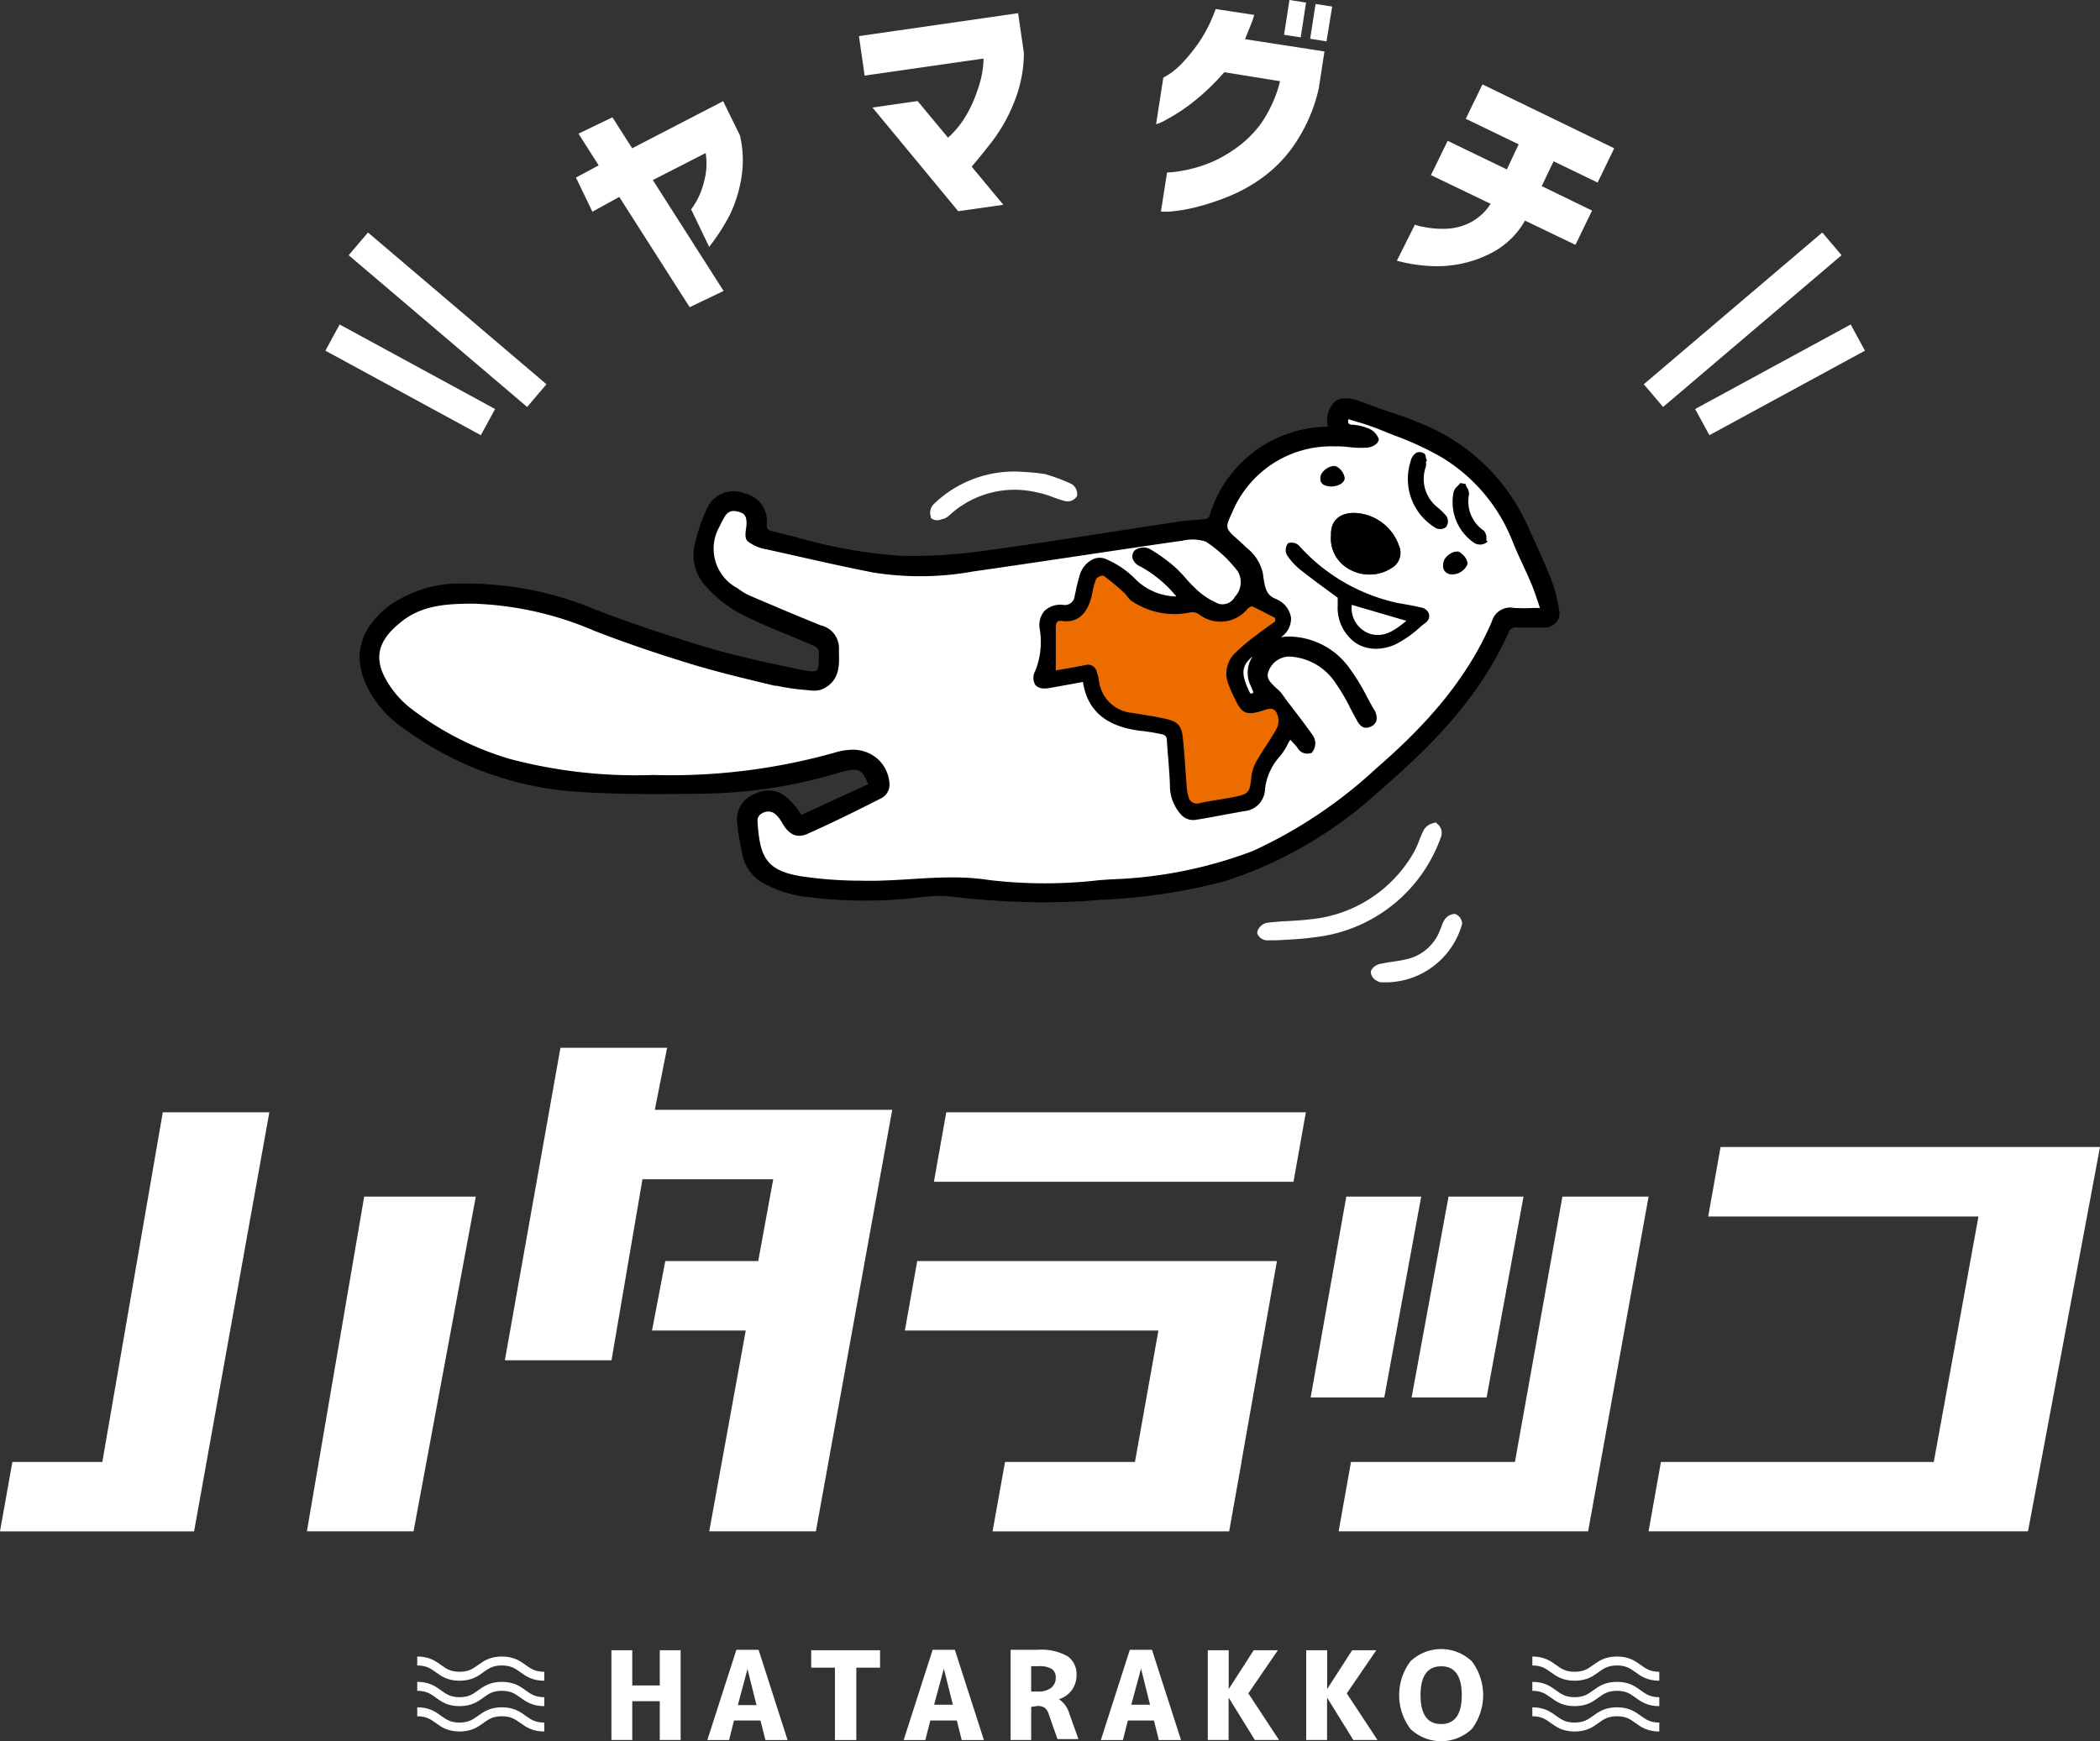 <svg xmlns="http://www.w3.org/2000/svg" width="147.895" height="122.649" viewBox="0 0 147.895 122.649">
  <rect x="0" y="0" width="147.895" height="122.649" fill="#333333" stroke="none"/>
  <g id="グループ_118" data-name="グループ 118" transform="translate(-626 -11426.999)">
    <path id="パス_2" data-name="パス 2" d="M64.987,19,63.83,16.593l1.6-.858L64.008,13.5l2.389-1.15,1.392,2.18,6.406-3.317,1.182,2.408a7.626,7.626,0,0,1,.07,3.177,9.418,9.418,0,0,1-.813,2.485,14.54,14.54,0,0,1-1.423,2.192l-1.271-2.644a5.173,5.173,0,0,0,.674-1.2,6.883,6.883,0,0,0,.35-1.271,4.677,4.677,0,0,0,0-1.493L69.244,16.77l4.982,7.81-2.389,1.144L66.88,17.959Z" transform="translate(602.733 11422.913)" fill="#fff"/>
    <path id="パス_3" data-name="パス 3" d="M95.59,5.858l-.4-2.783L106.4,1.46l.407,2.809a9.316,9.316,0,0,1-.693,3.476,11.54,11.54,0,0,1-1.512,2.707c-.559.718-1.049,1.328-1.474,1.817l2.231,2.688-3.177.451-6.037-7.3,3.177-.458,2.142,2.58a6.5,6.5,0,0,0,1.093-1.271,8.9,8.9,0,0,0,.979-2.072,6.876,6.876,0,0,0,.432-2.231Z" transform="translate(591.302 11426.467)" fill="#fff"/>
    <path id="パス_4" data-name="パス 4" d="M135.034,1.049a8.482,8.482,0,0,1-.318.89c-.114.254-.222.559-.33.82l5.592.864-.4,2.605A11.5,11.5,0,0,1,138,9.977a9.431,9.431,0,0,1-2.332,2.491,11.178,11.178,0,0,1-2.542,1.411,17.055,17.055,0,0,1-2.288.737,12.145,12.145,0,0,1-1.709.286,4.728,4.728,0,0,1-.667,0l.432-2.758a4.62,4.62,0,0,0,.693-.057,9.818,9.818,0,0,0,1.709-.394,8.49,8.49,0,0,0,2.205-1.087A7.727,7.727,0,0,0,135.511,8.7a9.094,9.094,0,0,0,1.341-2.98l-3.927-.635a16.3,16.3,0,0,1-2.307,2.192,13.218,13.218,0,0,1-1.773,1.15,3.082,3.082,0,0,1-.724.324l.508-3.279s.159-.089.432-.261a5.268,5.268,0,0,0,1-.877,11.826,11.826,0,0,0,1.163-1.474A10.168,10.168,0,0,0,132.314.635Zm2.1,1.4L137.512,0l1.169.184-.375,2.447Zm1.837.28.381-2.447,1.169.178-.4,2.453Z" transform="translate(579.298 11426.999)" fill="#fff"/>
    <path id="パス_5" data-name="パス 5" d="M157.2,15.747l1.176-2.415,4.169,2.014.832-1.767-3.724-1.8,1.176-2.421,9.278,4.5-1.169,2.415-3.1-1.5L165,16.522l3.546,1.722-1.169,2.415-3.552-1.709a5.8,5.8,0,0,1-2.1,2.135,8.16,8.16,0,0,1-2.421.909,8.452,8.452,0,0,1-2.218.153,11.744,11.744,0,0,1-1.652-.216l-.635-.153,1.271-2.542a3.069,3.069,0,0,0,.635.165,6.736,6.736,0,0,0,1.449.127,4.118,4.118,0,0,0,1.722-.394,3.7,3.7,0,0,0,1.525-1.366Z" transform="translate(569.576 11423.587)" fill="#fff"/>
    <line id="線_1" data-name="線 1" x2="12.57" y2="10.689" transform="translate(651.235 11444.176)" fill="none" stroke="#fff" stroke-miterlimit="10" stroke-width="2.1"/>
    <line id="線_2" data-name="線 2" x2="10.949" y2="5.954" transform="translate(649.417 11450.778)" fill="none" stroke="#fff" stroke-miterlimit="10" stroke-width="2.1"/>
    <line id="線_3" data-name="線 3" x1="12.57" y2="10.689" transform="translate(742.446 11444.176)" fill="none" stroke="#fff" stroke-miterlimit="10" stroke-width="2.1"/>
    <line id="線_4" data-name="線 4" x1="10.956" y2="5.954" transform="translate(745.884 11450.778)" fill="none" stroke="#fff" stroke-miterlimit="10" stroke-width="2.1"/>
    <path id="パス_6" data-name="パス 6" d="M71.166,186.51H69.228v2.733H67.76V182.92h1.468V185.4h1.938V182.92h1.468v6.323H71.166Z" transform="translate(601.3 11360.321)" fill="#fff"/>
    <path id="パス_7" data-name="パス 7" d="M78.39,189.225l2.046-6.355H82l2.04,6.355H82.482l-.35-1.373H80.265l-.343,1.373Zm2.148-2.459h1.315l-.635-2.542h0Z" transform="translate(597.425 11360.34)" fill="#fff"/>
    <path id="パス_8" data-name="パス 8" d="M94.749,182.92v1.227H93.077v5.1H91.571v-5.1H89.9V182.92Z" transform="translate(593.23 11360.321)" fill="#fff"/>
    <path id="パス_9" data-name="パス 9" d="M100.15,189.225l2.04-6.355h1.563l2.046,6.355h-1.563l-.343-1.373h-1.868l-.35,1.373Zm2.142-2.485h1.322l-.635-2.542h0Z" transform="translate(589.493 11360.34)" fill="#fff"/>
    <path id="パス_10" data-name="パス 10" d="M113.449,186.886v2.332H112v-6.355h1.906a3.775,3.775,0,0,1,2.1.451,1.538,1.538,0,0,1,.635,1.354,1.76,1.76,0,0,1-.337,1.042,1.817,1.817,0,0,1-.9.635h0a1.817,1.817,0,0,1,.737,1.036l.635,1.773H115.3l-.6-1.716a.991.991,0,0,0-.292-.489.89.89,0,0,0-.54-.127Zm.54-2.866h-.54v1.786h.458a1.512,1.512,0,0,0,.934-.254.864.864,0,0,0,.337-.7.724.724,0,0,0-.273-.635,1.659,1.659,0,0,0-.915-.2" transform="translate(585.174 11360.346)" fill="#fff"/>
    <path id="パス_11" data-name="パス 11" d="M122,189.225l2.04-6.355H125.6l2.046,6.355h-1.563l-.343-1.373h-1.837l-.35,1.373Zm2.142-2.485h1.322l-.635-2.542h0Z" transform="translate(581.529 11360.34)" fill="#fff"/>
    <path id="パス_12" data-name="パス 12" d="M135.324,182.92v2.714h.013l1.748-2.714h1.7l-2.078,3.038,2.161,3.285h-1.7l-1.837-2.968h-.013v2.968H133.85V182.92Z" transform="translate(577.209 11360.321)" fill="#fff"/>
    <path id="パス_13" data-name="パス 13" d="M146.234,182.92v2.714h.013l1.748-2.714h1.7l-2.078,3.038,2.161,3.285h-1.7l-1.837-2.968h-.013v2.968H144.76V182.92Z" transform="translate(573.232 11360.321)" fill="#fff"/>
    <path id="パス_14" data-name="パス 14" d="M160.182,188.414a3.139,3.139,0,0,1-4.328,0,3.965,3.965,0,0,1,0-4.76,3.139,3.139,0,0,1,4.328,0,3.965,3.965,0,0,1,0,4.76m-.712-2.377c0-1.354-.483-2.034-1.449-2.034s-1.455.68-1.455,2.034.483,2.034,1.455,2.034,1.449-.7,1.449-2.034" transform="translate(569.477 11360.369)" fill="#fff"/>
    <path id="パス_15" data-name="パス 15" d="M46.24,184.11c1.493,0,1.493,1.074,2.98,1.074s1.493-1.074,2.98-1.074,1.493,1.074,2.987,1.074" transform="translate(609.145 11359.888)" fill="none" stroke="#fff" stroke-miterlimit="10" stroke-width="0.63"/>
    <path id="パス_16" data-name="パス 16" d="M46.24,186.92c1.493,0,1.493,1.08,2.98,1.08s1.493-1.08,2.98-1.08S53.694,188,55.188,188" transform="translate(609.145 11358.863)" fill="none" stroke="#fff" stroke-miterlimit="10" stroke-width="0.63"/>
    <path id="パス_17" data-name="パス 17" d="M46.24,189.74c1.493,0,1.493,1.074,2.98,1.074s1.493-1.074,2.98-1.074,1.493,1.074,2.987,1.074" transform="translate(609.145 11357.835)" fill="none" stroke="#fff" stroke-miterlimit="10" stroke-width="0.63"/>
    <path id="パス_18" data-name="パス 18" d="M169.82,184.11c1.487,0,1.487,1.074,2.98,1.074s1.487-1.074,2.98-1.074,1.487,1.074,2.98,1.074" transform="translate(564.097 11359.888)" fill="none" stroke="#fff" stroke-miterlimit="10" stroke-width="0.63"/>
    <path id="パス_19" data-name="パス 19" d="M169.82,186.92c1.487,0,1.487,1.08,2.98,1.08s1.487-1.08,2.98-1.08,1.487,1.08,2.98,1.08" transform="translate(564.097 11358.863)" fill="none" stroke="#fff" stroke-miterlimit="10" stroke-width="0.63"/>
    <path id="パス_20" data-name="パス 20" d="M169.82,189.74c1.487,0,1.487,1.074,2.98,1.074s1.487-1.074,2.98-1.074,1.487,1.074,2.98,1.074" transform="translate(564.097 11357.835)" fill="none" stroke="#fff" stroke-miterlimit="10" stroke-width="0.63"/>
    <path id="パス_21" data-name="パス 21" d="M98.521,59.016a4.188,4.188,0,0,1-3.559-1.207A6.2,6.2,0,0,0,92.985,56.4c-.635-.3-1.271.165-1.525.979-.146.458-.229.928-.337,1.392a.953.953,0,0,1-1.093.852c-1,0-1.481.458-1.36,1.449a5.783,5.783,0,0,1-.33,3.038c-.292.705,0,.972.731.839s1.69-.305,2.605-.47c.241,2.4,1.811,3.26,3.934,3.5.477.051.947.14,1.411.229a.635.635,0,0,1,.635.674c.057,1.068.172,2.129.21,3.177a2.828,2.828,0,0,0,.744,1.906.909.909,0,0,0,.7.254c1.163-.178,2.313-.419,3.476-.635a1.322,1.322,0,0,0,1.239-1.271,4.391,4.391,0,0,1,1.131-2.542,9.355,9.355,0,0,0,.883-1.544,4.69,4.69,0,0,0,.648.979.89.89,0,0,0,.635.33.5.5,0,0,0,.153-.127.693.693,0,0,0-.032-.635c-.718-1.036-1.5-2.027-2.269-3.025a2.364,2.364,0,0,0-.311-.305c-.4-.394-.852-.782-.635-1.43a1.83,1.83,0,0,1,1.754-1.271,4.448,4.448,0,0,1,3.476,2,24.948,24.948,0,0,1,1.411,2.478c.165.292.311.635.731.451s.222-.572.057-.864a24.962,24.962,0,0,0-1.671-2.822,5.084,5.084,0,0,0-4.092-2.1,2.65,2.65,0,0,0-2.58,2.25,2.421,2.421,0,0,0,.724,1.627c-.35.235-.966.5-1.131-.165-.737-1.563-.547-2.25.934-3.177a9.939,9.939,0,0,0,1.462-1.036,1.2,1.2,0,0,0-.305-2.11h-.038a2.949,2.949,0,0,1-1.15-.705,1.551,1.551,0,0,1,0-.515,2.542,2.542,0,0,0-.2-1.271,3.578,3.578,0,0,0-1.055-1.411c-.146-.146-.305-.28-.458-.419-.921-.826-.985-1-.438-2.142a7.745,7.745,0,0,1,7.492-4.849c.724,0,1.443.108,2.167.1a.718.718,0,0,0,.591-.381.9.9,0,0,0-.483-.464,3.4,3.4,0,0,0-1.01-.235c-.635-.057-.635-.438-.483-1,.921.3,1.837.534,2.707.89a28.9,28.9,0,0,1,4.162,1.906,12.36,12.36,0,0,1,5.147,6.113c.4,1,.9,1.964,1.309,2.955.261.635.451,1.271.724,2.053-.82,0-1.506.038-2.186,0a1.074,1.074,0,0,0-1.271.769c-1.792,4.239-4.817,7.511-8.261,10.479a33.056,33.056,0,0,1-8.738,5.84A30.954,30.954,0,0,1,93.43,79.053a35.653,35.653,0,0,1-8.592,0c-3.069-.489-6.1.153-9.145.044a31.7,31.7,0,0,1-4.258-.343c-2.542-.458-3.044-1.576-3.177-4.181-.038-.705,1-1.144,1.608-.693a2.637,2.637,0,0,1,.635.794c.356.635.782.915,1.417.635,1.767-.8,3.514-1.659,5.255-2.542a.826.826,0,0,0,.362-.635A2.243,2.243,0,0,0,75,69.94a4.385,4.385,0,0,0-.915.165,43.282,43.282,0,0,1-12.926,1.57,34.185,34.185,0,0,1-10.168-1.15,21.644,21.644,0,0,1-6.9-3.565,8.992,8.992,0,0,1-1.525-1.544c-1.481-2.065-1.163-3.629.82-5.154a7.916,7.916,0,0,1,5.084-1.271A23.43,23.43,0,0,1,57.132,60.9c2.218.864,4.448,1.62,6.749,2.32,2,.635,4.035,1.093,6.075,1.576a18.652,18.652,0,0,0,2.453.33,1.271,1.271,0,0,0,.712-.07c1-.553.9-1.544.877-2.466s-.324-1.138-1.106-1.455c-1.7-.686-3.393-1.4-5.084-2.129a5.408,5.408,0,0,1-.934-.6A3.441,3.441,0,0,1,65.6,53.774a7.627,7.627,0,0,1,.413-.737,1.061,1.061,0,0,1,1.4-.426c.534.178.635.6.635,1.08,0,.356-.165.871,0,1.036a2.752,2.752,0,0,0,1.226.5c2.485.559,4.969,1.131,7.467,1.627a20.71,20.71,0,0,0,6.99-.083c4.868-.693,9.723-1.449,14.616-2.148a3.239,3.239,0,0,1,1.964.076,9.532,9.532,0,0,1,2.326,2.161,1.727,1.727,0,0,1-.191,2.091,1.271,1.271,0,0,1-1.436.635,5.49,5.49,0,0,1-1.633-1.042,18.2,18.2,0,0,1-1.6-1.62,10.8,10.8,0,0,0-1.716-1.2.794.794,0,0,0-.75,0c-.261.324,0,.559.318.718a9.246,9.246,0,0,1,2.9,2.542m11.013-.191c0,.178-.038.381-.038.585A2.672,2.672,0,0,0,113.454,62a9.659,9.659,0,0,0,2.072-1.544c.356-.305.21-.693-.273-.807s-1.055-.216-1.589-.318a13.129,13.129,0,0,1-6.99-4.035c-.133-.14-.413-.14-.635-.2,0,.235-.172.547-.07.7a4.093,4.093,0,0,0,.871,1c.877.693,1.786,1.335,2.694,2.008m1.722-5.821c-1.423-.33-2.389.254-2.339,1.468a2.449,2.449,0,0,0,1.207,2.358,2.872,2.872,0,0,0,3.057-.038,1.226,1.226,0,0,0,.527-1.551,3.444,3.444,0,0,0-2.453-2.237m4.213-3.368c.064,0-.191-.394-.127-.413-.1-.286.184-.394,0-.464-.489-.178-.591.3-.712.635a3.851,3.851,0,0,0,1.779,4.448.572.572,0,0,0,.54-.07.578.578,0,0,0,0-.54,5.141,5.141,0,0,0-.731-.737,2.72,2.72,0,0,1-.737-2.834m2.771,1.347-.229-.038c-.133.165-.337.311-.394.5a3.317,3.317,0,0,0,1.385,3.438c.178.1.477,0,.718-.038-.057-.216-.038-.515-.172-.635a2.612,2.612,0,0,1-1.093-2.656c.032-.178-.146-.4-.229-.6m.305,5.465c-.191-.273-.324-.635-.578-.788s-.985.229-1.1.635-.032.75.419.883a1.176,1.176,0,0,0,1.271-.756m-9.882-5.452c.527.121,1.233-.165,1.2-.559a1.112,1.112,0,0,0-.547-.763c-.356-.191-1.036.235-1.125.635a.525.525,0,0,0,.47.705" transform="translate(610.823 11410.242)" fill="#fff"/>
    <path id="パス_22" data-name="パス 22" d="M124.358,59.188a10.517,10.517,0,0,0-.6-2.326c-.337-.864-.724-1.716-1.1-2.542l-.451-.985a13.917,13.917,0,0,0-6.781-7.054,24.854,24.854,0,0,0-2.993-1.157c-.635-.216-1.315-.445-1.951-.7-.89-.356-1.551-.362-1.976,0a1.811,1.811,0,0,0-.445,1.729,8.783,8.783,0,0,0-8.369,6.355.547.547,0,0,1-.286.146c-.286.038-.585.064-.877.083s-.635.044-.972.1c-1.506.222-3.006.458-4.512.693-2.955.458-6.005.928-9.017,1.335a36.152,36.152,0,0,1-6.056.381A35.091,35.091,0,0,1,70.6,53.932l-1.659-.413c-.356-.083-.419-.165-.413-.521a1.957,1.957,0,0,0-1.563-2.142,2.029,2.029,0,0,0-2.625,1.029,11.3,11.3,0,0,0-.813,2.32,3.26,3.26,0,0,0,.705,3.177,9.094,9.094,0,0,0,2.408,1.926c1.112.572,2.281,1.055,3.419,1.525.635.254,1.271.521,1.868.794a.6.6,0,0,1,.273.305c0,.6.038,1.226-.14,1.373s-.731.051-1.226-.051c-2.161-.458-4.391-.928-6.533-1.563-2.733-.813-5.37-1.709-7.855-2.663a23.513,23.513,0,0,0-9.284-1.824,8.571,8.571,0,0,0-5.4,1.69c-1.906,1.6-2.389,3.419-1.392,5.548a7.7,7.7,0,0,0,2.6,2.968,23.2,23.2,0,0,0,12.074,4.448c3.177.222,6.387.178,9.246.14a34.481,34.481,0,0,0,9.335-1.474c1.309-.381,1.62-.3,2.053.813l-.991.451-3.6,1.659a.394.394,0,0,1-.108.038h0a.489.489,0,0,1-.127-.165,4.6,4.6,0,0,0-.89-1.036,1.957,1.957,0,0,0-2.256-.267,1.906,1.906,0,0,0-1.271,1.906,15.824,15.824,0,0,0,.362,2.218v.07a3.025,3.025,0,0,0,1.735,2.218,8.821,8.821,0,0,0,2.351.782,32.816,32.816,0,0,0,7.416.2l.871-.089a10.218,10.218,0,0,1,2.281-.083,55.762,55.762,0,0,0,6.571.413c1.188,0,2.351-.044,3.5-.133l.547-.044a40.157,40.157,0,0,0,8.744-1.315,29.364,29.364,0,0,0,10.752-6.247c3.622-3.127,7.2-6.628,9.291-11.439a.636.636,0,0,1,.369-.178h1.938a1.163,1.163,0,0,0,.934-.318.96.96,0,0,0,.261-.788ZM77.18,71.383a2.542,2.542,0,0,0-.839-1.83,2.631,2.631,0,0,0-2-.635,4.3,4.3,0,0,0-.972.178,42.6,42.6,0,0,1-12.843,1.589,34.713,34.713,0,0,1-10.117-1.138,21.32,21.32,0,0,1-6.99-3.59,6.59,6.59,0,0,1-1.309-1.379c-1.36-1.906-1.131-3.285.782-4.76,1.43-1.1,3.139-1.195,4.919-1.2h.051a23.367,23.367,0,0,1,8.515,1.906c2.04.794,4.251,1.557,6.768,2.326,1.964.6,4,1.08,5.961,1.551h.127a15.774,15.774,0,0,0,2.091.3l.4.038a1.576,1.576,0,0,0,.871-.165c1.08-.6,1.049-1.62,1.023-2.542v-.184a1.646,1.646,0,0,0-1.271-1.7c-1.474-.591-3.088-1.271-5.084-2.129a4.557,4.557,0,0,1-.852-.54h-.032a3.147,3.147,0,0,1-1.163-4.309,6.559,6.559,0,0,1,.356-.68c.241-.4.559-.489,1.087-.311.343.114.458.33.451.826a2.46,2.46,0,0,1-.038.343c-.044.337-.089.68.127.883a2.93,2.93,0,0,0,1.354.566l1.074.241c2.091.47,4.258.966,6.4,1.385a21.022,21.022,0,0,0,7.06-.076c2.542-.362,5.084-.744,7.556-1.112,2.3-.343,4.683-.7,7.028-1.036h.076a2.993,2.993,0,0,1,1.709.051,9.018,9.018,0,0,1,2.256,2.1,1.5,1.5,0,0,1-.2,1.773,1,1,0,0,1-1.131.508,5.084,5.084,0,0,1-1.551-.985,9.165,9.165,0,0,1-.769-.794,9.262,9.262,0,0,0-.775-.807,11.515,11.515,0,0,0-1.76-1.271,1.01,1.01,0,0,0-1.087.1.635.635,0,0,0-.153.521.934.934,0,0,0,.553.6,8.617,8.617,0,0,1,2.542,2.116,4.188,4.188,0,0,1-2.853-1.188,6.355,6.355,0,0,0-2.072-1.43,1.125,1.125,0,0,0-.96,0,1.811,1.811,0,0,0-.934,1.163,11.038,11.038,0,0,0-.267,1.074l-.076.337a.693.693,0,0,1-.82.635,1.64,1.64,0,0,0-1.322.438,1.57,1.57,0,0,0-.311,1.309,5.529,5.529,0,0,1-.318,2.9.966.966,0,0,0,0,.991c.191.229.521.305,1.023.216l1.754-.318.578-.108c.305,2.046,1.665,3.177,4.137,3.451a13.677,13.677,0,0,1,1.385.229c.267.051.375.165.388.419q.038.667.1,1.335c.044.635.1,1.271.114,1.862a3.057,3.057,0,0,0,.82,2.091,1.169,1.169,0,0,0,.928.337c.718-.108,1.449-.248,2.148-.381l1.335-.241a1.589,1.589,0,0,0,1.462-1.5,4.1,4.1,0,0,1,1.068-2.377,4.392,4.392,0,0,0,.578-.928,1.908,1.908,0,0,1,.146-.229c.083.1.165.191.241.273s.14.146.21.235l.044.057a.775.775,0,0,0,.928.381h.057l.038-.044a1,1,0,0,0,.1-1.144c-.578-.832-1.207-1.646-1.811-2.428l-.464-.635a2.16,2.16,0,0,0-.241-.241l-.1-.089-.07-.064c-.4-.394-.635-.635-.483-1.087a1.57,1.57,0,0,1,1.5-1.068,4.124,4.124,0,0,1,3.26,1.906,13.343,13.343,0,0,1,1.01,1.729l.388.724.044.076c.14.261.426.8,1.042.483a.686.686,0,0,0,.369-.413,1.1,1.1,0,0,0-.2-.82c-.159-.267-.305-.547-.458-.826a14.75,14.75,0,0,0-1.233-2.027,5.306,5.306,0,0,0-4.3-2.243h0a2.44,2.44,0,0,0-.527.057l.127-.114a1.544,1.544,0,0,0,.572-1.271,1.671,1.671,0,0,0-.864-1.22.674.674,0,0,0-.133-.07c-.7-.273-.832-.635-.979-1.811a3.12,3.12,0,0,0-1.163-1.83l-.178-.178-.324-.3-.146-.127c-.826-.744-.871-.788-.375-1.83a7.552,7.552,0,0,1,7.251-4.7h0a6.645,6.645,0,0,1,1,.051,7.61,7.61,0,0,0,1.163.044c.267,0,.807-.127.928-.547V47l-.051-.1a1.271,1.271,0,0,0-.7-.635,3.851,3.851,0,0,0-1.087-.254.369.369,0,0,1-.3-.1.5.5,0,0,1,0-.286l.591.178a16.215,16.215,0,0,1,1.824.635l.826.33a21.314,21.314,0,0,1,3.3,1.525,12.074,12.074,0,0,1,5.039,5.986c.222.547.47,1.093.712,1.614s.413.89.6,1.341.311.839.477,1.322c.038.121.076.241.121.362h-.419a12.924,12.924,0,0,1-1.417,0,1.335,1.335,0,0,0-1.544.934c-1.951,4.607-5.389,7.969-8.166,10.384a32.969,32.969,0,0,1-8.668,5.8,30.913,30.913,0,0,1-9.983,2l-.82.057a33.325,33.325,0,0,1-7.715,0A16.954,16.954,0,0,0,81.6,77.9c-.985,0-1.957.057-2.911.121-1.188.07-2.408.146-3.616.108h-.254a28.519,28.519,0,0,1-3.965-.324c-2.377-.426-2.828-1.354-2.974-3.934a.572.572,0,0,1,.33-.489.807.807,0,0,1,.852,0,2.256,2.256,0,0,1,.578.712c.458.813,1.049,1.061,1.76.737,1.906-.845,3.711-1.754,5.262-2.542a1.074,1.074,0,0,0,.515-.909Zm25.47-6.914c.051.133.108.261.159.407a.451.451,0,0,1-.178.083s-.051,0-.127-.184c-.572-1.207-.559-1.779.248-2.44a2.065,2.065,0,0,0-.1,2.135Zm1.106-4.575c-.305.216-.635.445-.921.686l-.343.267a9.952,9.952,0,0,0-1.322,1.163,2.269,2.269,0,0,0-.35,2.434,7.167,7.167,0,0,0,.292.674l.114.254c.534,1.176,1.049,1.4,2.275,1h.032c.521-.172.591-.133.674.089a1.049,1.049,0,0,1,0,.731c-.216.407-.477.813-.731,1.207s-.4.635-.585.928a3.47,3.47,0,0,0-.521,1.322c-.114,1.125-.114,1.125-1.176,1.328l-.921.159c-.438.07-.9.14-1.341.241-.28.064-.394,0-.483-.28a2.936,2.936,0,0,1-.114-.667c0-.413-.064-.82-.089-1.233-.051-.705-.1-1.436-.178-2.154a1.538,1.538,0,0,0-1.449-1.614c-.6-.133-1.22-.229-1.817-.33l-.458-.07a2.345,2.345,0,0,1-2.167-2.1,2.816,2.816,0,0,0-.083-.35l-.057-.21a.845.845,0,0,0-.858-.75,1.411,1.411,0,0,0-.273,0c-.508.108-1.023.2-1.512.286l-.254.044V60.1a.267.267,0,0,1,.121,0c1.271.178,2.1-.578,2.428-2.142v-.114a4.354,4.354,0,0,1,.241-.871.546.546,0,0,1,.184-.083c.445.324.864.693,1.328,1.1a1.905,1.905,0,0,1,.2.235,1.563,1.563,0,0,0,.445.419,5.579,5.579,0,0,0,4.283.807.635.635,0,0,1,.388.108,2.707,2.707,0,0,0,3.737-.426.636.636,0,0,1,.114-.083c.381.178.763.375,1.138.572l.2.1Z" transform="translate(611.466 11410.903)"/>
    <path id="パス_23" data-name="パス 23" d="M152.024,91.268l-.114-.108-.146.044a1.061,1.061,0,0,0-.693.47,7.529,7.529,0,0,0-.337.775,6.08,6.08,0,0,1-.388.845,9.4,9.4,0,0,1-7.219,4.684c-.521.064-1.055.1-1.576.127s-.96.057-1.443.114a.9.9,0,0,0-.769.635V99a.788.788,0,0,0,.794.464h.47c.947-.044,1.906-.089,2.879-.229a10.675,10.675,0,0,0,8.833-7.168V92A.788.788,0,0,0,152.024,91.268Z" transform="translate(575.208 11393.77)" fill="#fff"/>
    <path id="パス_24" data-name="パス 24" d="M113.026,53.14a13.2,13.2,0,0,0-1.868-.7h-.038c-.578-.089-1.023-.121-1.646-.159a8.147,8.147,0,0,0-6.126,2.269.858.858,0,0,0-.216.909v.083l.07.044a.635.635,0,0,0,.369.114,1.125,1.125,0,0,0,.407-.1h.07a1.538,1.538,0,0,0,.489-.343l.089-.076a6.761,6.761,0,0,1,5.929-1.455,6.66,6.66,0,0,1,1.131.33,8.894,8.894,0,0,0,.852.28.763.763,0,0,0,.839-.273l.057-.07v-.089a.832.832,0,0,0-.407-.769Z" transform="translate(588.425 11407.946)" fill="#fff"/>
    <path id="パス_25" data-name="パス 25" d="M158.329,101.837a.712.712,0,0,0-.362-.477l-.076-.051h-.1a.909.909,0,0,0-.635.35,1.906,1.906,0,0,0-.267.553l-.076.191a3.285,3.285,0,0,1-2.186,2.046,8.9,8.9,0,0,1-1.131.216c-.273.044-.559.089-.839.146a.947.947,0,0,0-.7.458l-.032.07v.076a.7.7,0,0,0,.381.578l.076.044a.635.635,0,0,0,.375.089h.318A5.618,5.618,0,0,0,158.355,102v-.083Z" transform="translate(570.619 11390.069)" fill="#fff"/>
    <path id="パス_26" data-name="パス 26" d="M117,70.46V67.568c0-.305,0-.635.432-.566,1.226.178,1.868-.674,2.129-1.906a5,5,0,0,1,.292-1.068.635.635,0,0,1,.521-.21,17.468,17.468,0,0,1,1.4,1.163c.216.184.356.489.6.635a5.387,5.387,0,0,0,4.08.788.839.839,0,0,1,.635.133,2.459,2.459,0,0,0,3.413-.388c.089-.089.261-.2.337-.172.547.254,1.074.54,1.614.813v.241c-.438.324-.9.635-1.322.966a13.867,13.867,0,0,0-1.633,1.4,2.034,2.034,0,0,0-.3,2.161,8.526,8.526,0,0,0,.407.909c.477,1.055.832,1.22,1.945.858.419-.14.839-.292,1.042.235a1.271,1.271,0,0,1,0,.947c-.388.744-.9,1.423-1.322,2.148a3.177,3.177,0,0,0-.483,1.214c-.127,1.271-.159,1.328-1.392,1.563-.75.146-1.512.235-2.256.4a.6.6,0,0,1-.794-.458,3.094,3.094,0,0,1-.127-.724c-.089-1.131-.146-2.262-.267-3.381-.089-.9-.35-1.182-1.271-1.385-.744-.165-1.506-.273-2.262-.4a2.586,2.586,0,0,1-2.383-2.313,2.332,2.332,0,0,0-.14-.54.635.635,0,0,0-.813-.521c-.724.146-1.455.267-2.091.381" transform="translate(583.355 11403.736)" fill="#ed6c00"/>
    <path id="パス_27" data-name="パス 27" d="M152.58,65.18a.693.693,0,0,0-.559-.464c-.419-.1-.845-.178-1.271-.254l-.337-.057a13,13,0,0,1-6.946-4,.744.744,0,0,0-.756-.235h-.038a.75.75,0,0,0-.089.864,4.512,4.512,0,0,0,.941,1.029c.635.5,1.271.972,1.906,1.436l.718.527a.483.483,0,0,0,0,.1v.426a3.038,3.038,0,0,0,1.271,2.663,2.612,2.612,0,0,0,1.423.407,3.324,3.324,0,0,0,1.4-.324,7.835,7.835,0,0,0,1.786-1.271l.318-.248a.585.585,0,0,0,.235-.591Zm-1.906.534a2.341,2.341,0,0,1-2.345.686,1.69,1.69,0,0,1-1.08-1.69Z" transform="translate(574.061 11405.076)"/>
    <path id="パス_28" data-name="パス 28" d="M149.847,56.948a3.444,3.444,0,0,1,2.453,2.237,1.226,1.226,0,0,1-.527,1.551,2.872,2.872,0,0,1-3.057.038,2.449,2.449,0,0,1-1.207-2.358c-.051-1.214.915-1.8,2.339-1.468" transform="translate(572.231 11406.273)"/>
    <path id="パス_29" data-name="パス 29" d="M158.754,54.647a3.813,3.813,0,0,0-.635-.635l-.153-.133a2.542,2.542,0,0,1-.7-2.669.731.731,0,0,0,.038-.318v-.146h.07l-.044-.127a1.023,1.023,0,0,1-.051-.2.286.286,0,0,0-.216-.261.566.566,0,0,0-.445,0,.979.979,0,0,0-.407.635l-.032.1a4.016,4.016,0,0,0,1.849,4.588.636.636,0,0,0,.254.051.591.591,0,0,0,.438-.153A.674.674,0,0,0,158.754,54.647Z" transform="translate(569.127 11408.733)"/>
    <path id="パス_30" data-name="パス 30" d="M163.362,57.6a1.944,1.944,0,0,1,0-.2.737.737,0,0,0-.184-.5,2.478,2.478,0,0,1-1.042-2.542.769.769,0,0,0-.146-.5c-.032-.057-.064-.121-.089-.178v-.07l-.381-.064-.051.057a1.4,1.4,0,0,1-.127.146.953.953,0,0,0-.286.407,3.476,3.476,0,0,0,1.462,3.616.8.8,0,0,0,.4.108.756.756,0,0,0,.464-.159l.07-.051Z" transform="translate(567.321 11407.479)"/>
    <path id="パス_31" data-name="パス 31" d="M161.665,61.987a1.176,1.176,0,0,1-1.271.756c-.451-.133-.527-.477-.419-.883s.756-.864,1.1-.635a.941.941,0,0,1,.578.788" transform="translate(567.702 11404.704)"/>
    <path id="パス_32" data-name="パス 32" d="M146.825,53.088c-.381-.083-.572-.305-.47-.705s.769-.807,1.125-.635a1.112,1.112,0,0,1,.547.782c.032.394-.674.68-1.2.559" transform="translate(572.661 11408.151)"/>
    <path id="パス_33" data-name="パス 33" d="M153.655,68.175c-.788.635-1.608,1.271-2.669.871a1.915,1.915,0,0,1-1.176-2l3.845,1.125" transform="translate(571.391 11402.558)" fill="#fff"/>
    <path id="パス_34" data-name="パス 34" d="M7.206,147.921H.871L0,152.808H13.669l5.3-29.518H11.464Z" transform="translate(626 11382.058)" fill="#fff"/>
    <path id="パス_35" data-name="パス 35" d="M34.01,156.216h7.511l4.385-23.576H38.045Z" transform="translate(613.603 11378.649)" fill="#fff"/>
    <path id="パス_36" data-name="パス 36" d="M67.376,116.14H59.865L55.95,138.153h7.511l2.18-12.754h9.208l-1.055,5.764H67.249l-.934,4.893h6.6L70.344,150.2h7.511l5.376-29.69H66.512Z" transform="translate(605.605 11384.664)" fill="#fff"/>
    <path id="パス_37" data-name="パス 37" d="M103.5,128.183h25.324l.871-4.893H104.371Z" transform="translate(588.272 11382.058)" fill="#fff"/>
    <path id="パス_38" data-name="パス 38" d="M101.151,139.78l-.871,4.893h17.857l-1.652,9.259h-9.151l-.877,4.887h16.662l.871-4.887h-.006l2.5-14.152Z" transform="translate(589.446 11376.047)" fill="#fff"/>
    <path id="パス_39" data-name="パス 39" d="M164.32,132.64h-5.281l-2.6,14.146h5.281Z" transform="translate(568.975 11378.649)" fill="#fff"/>
    <path id="パス_40" data-name="パス 40" d="M164.11,132.64l-3.343,18.689H149.221l-.871,4.887h17.571l4.258-23.576Z" transform="translate(571.924 11378.649)" fill="#fff"/>
    <path id="パス_41" data-name="パス 41" d="M147.76,132.64l-2.51,14.146h5.186l2.6-14.146Z" transform="translate(573.054 11378.649)" fill="#fff"/>
    <path id="パス_42" data-name="パス 42" d="M187.771,127.14l-.871,4.893h19.033l-3.146,17.291H183.571l-.871,4.887h26.722l5.071-27.071Z" transform="translate(559.402 11380.654)" fill="#fff"/>
  </g>
</svg>
